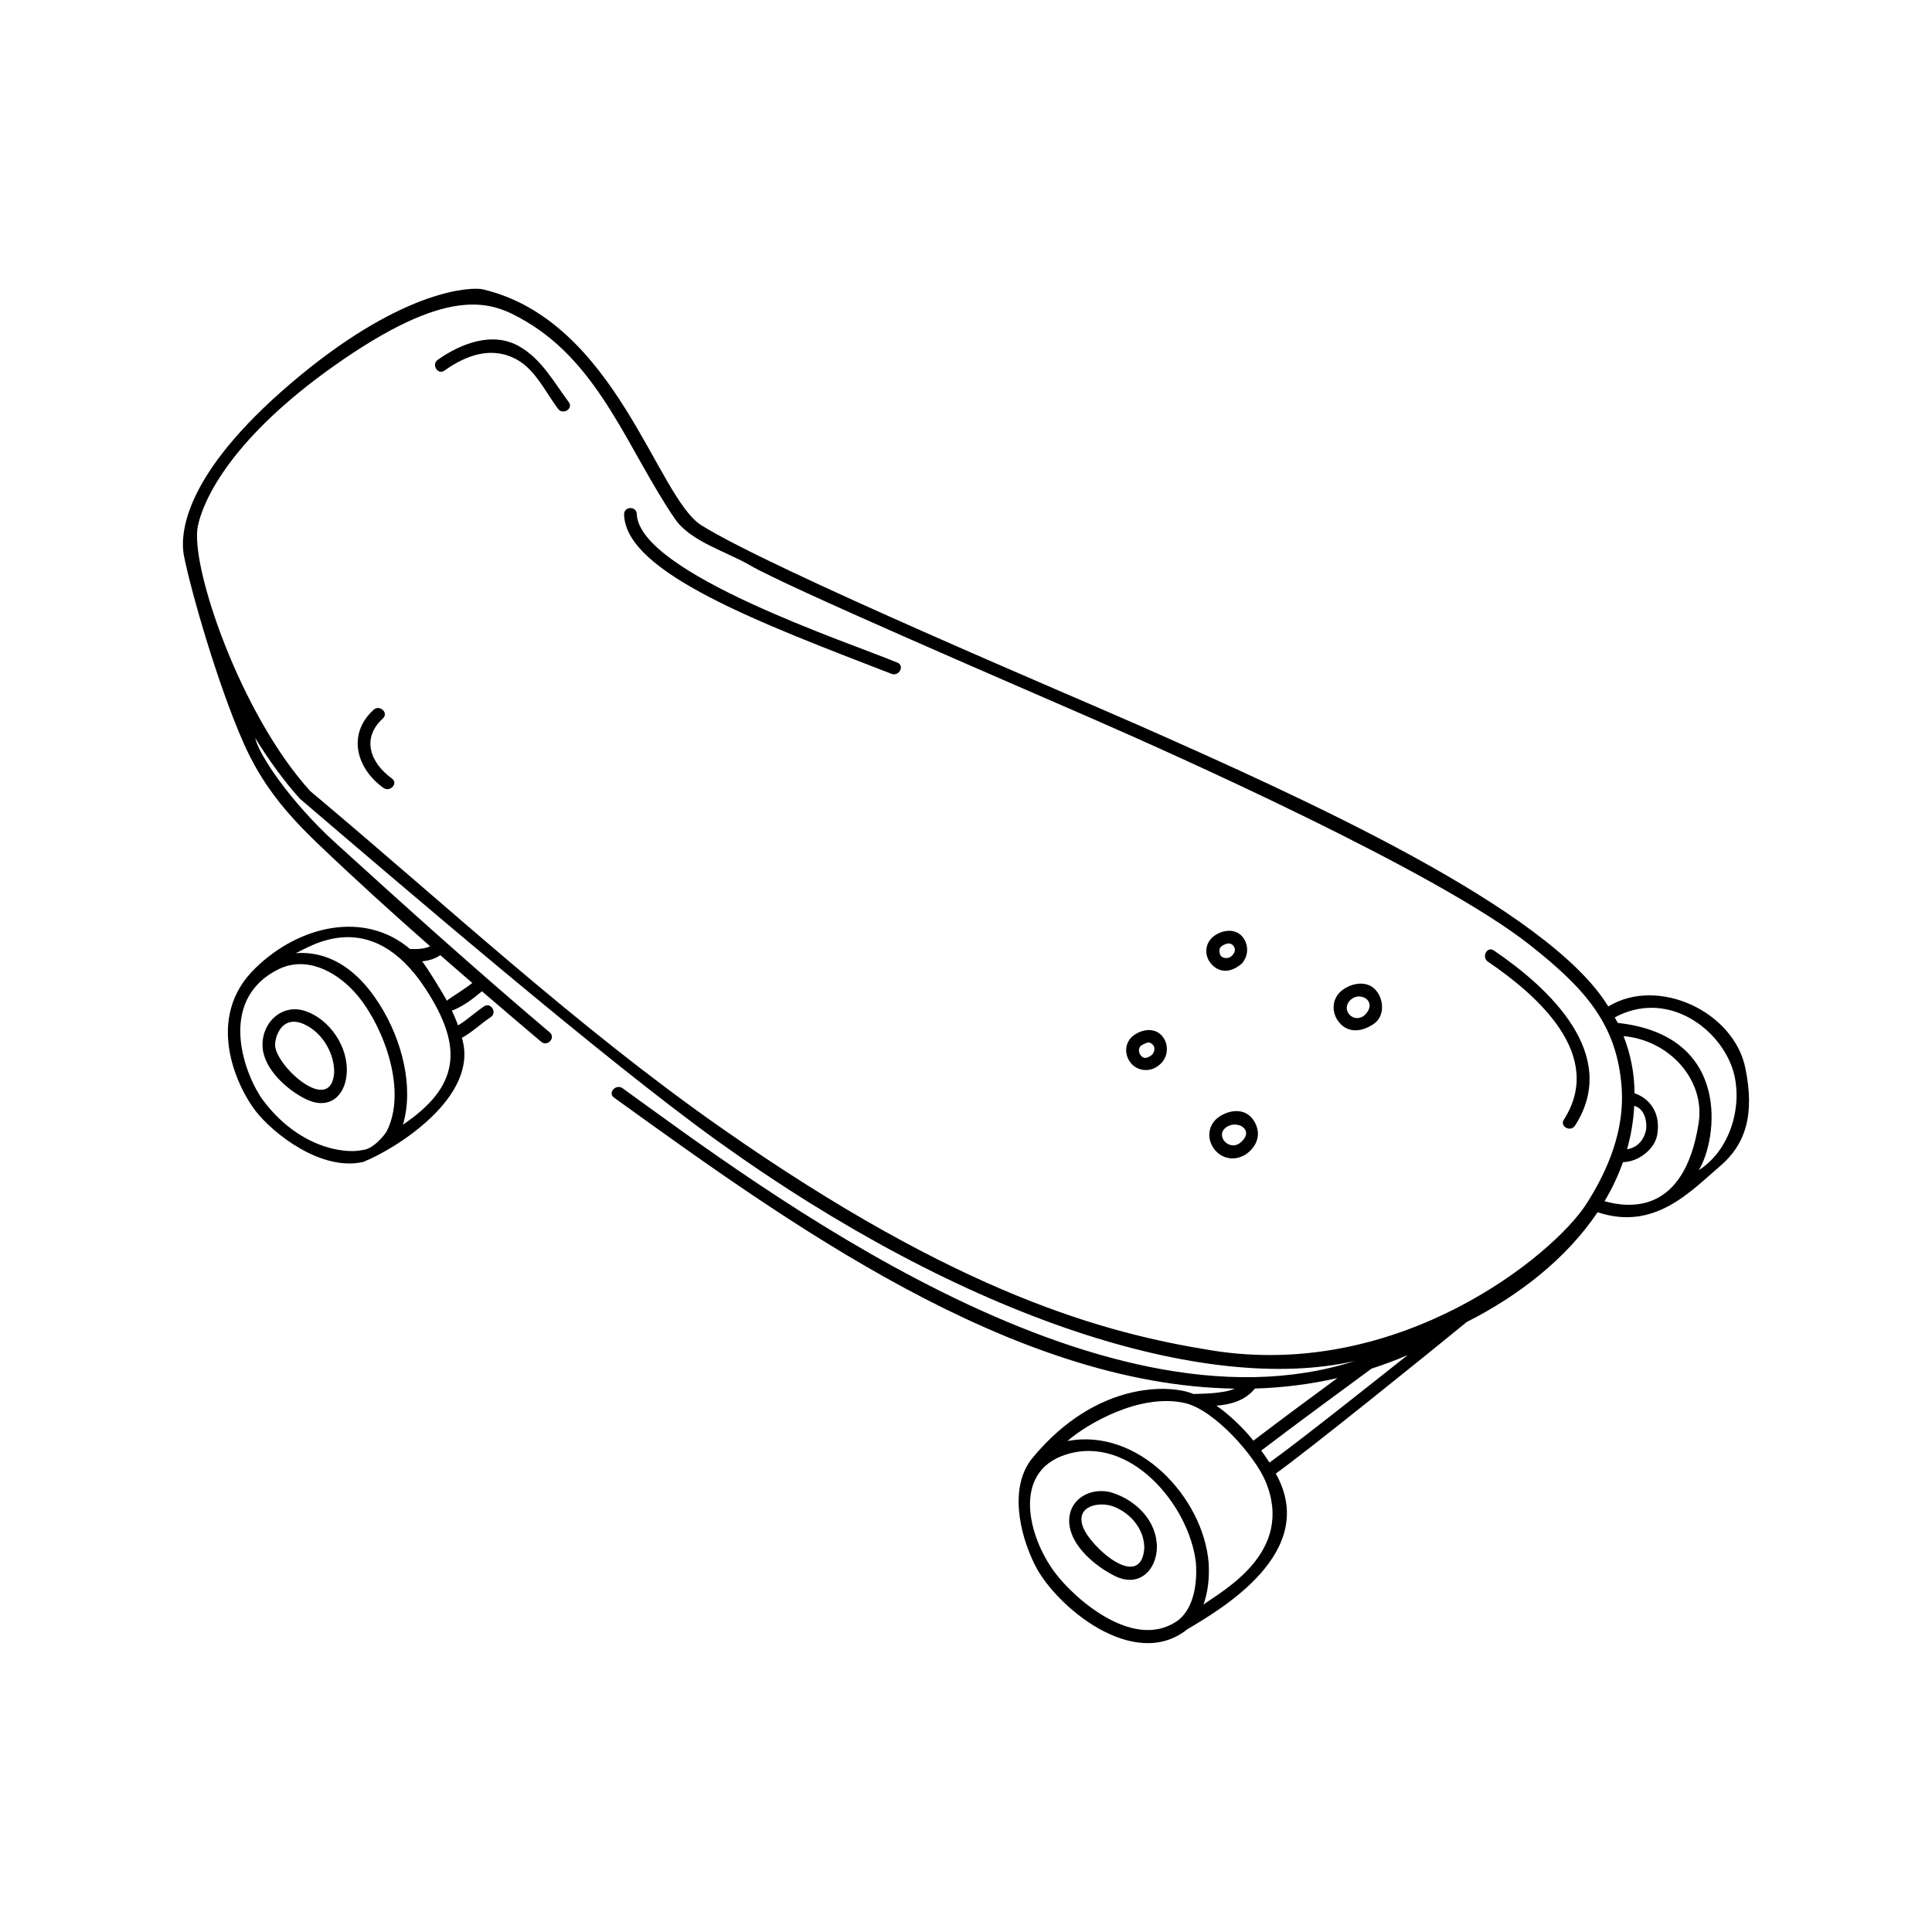 <?xml version="1.0" encoding="UTF-8"?>
<!-- Uploaded to: ICON Repo, www.svgrepo.com, Generator: ICON Repo Mixer Tools -->
<svg fill="#000000" width="800px" height="800px" version="1.1" viewBox="144 144 512 512" xmlns="http://www.w3.org/2000/svg">
 <path d="m294.73 250.57c1.301 1.734-1.562 3.5-2.848 1.777-3.184-4.258-5.965-10.246-10.742-12.957-6.711-3.809-13.512-1.32-19.355 2.816-1.77 1.254-3.543-1.602-1.777-2.848 6-4.254 14.453-7.621 21.531-3.606 6.012 3.41 9.176 9.449 13.191 14.816zm87.09 69.031c-12.605-5.266-68.438-23.688-69.066-39.379-0.086-2.172-3.402-2.066-3.359 0.102 0.312 15.488 36.422 28.918 70.867 42.25 2 0.777 3.562-2.137 1.559-2.973zm158.06 76.281c-1.789-1.215-3.336 1.77-1.562 2.973 13.191 8.953 31.066 24.773 20.117 41.875-1.168 1.824 1.812 3.375 2.973 1.562 12.07-18.855-6.859-36.449-21.527-46.41zm-292-45.559c-5.738-4.125-8.207-10.641-2.398-15.949 1.598-1.461-0.887-3.727-2.473-2.273-7.062 6.457-4.609 15.516 2.602 20.695 1.73 1.25 4.027-1.207 2.269-2.473zm203.88 75.41c-2.691 2.797-6.312 2.09-8.004 0.066-1.969-2.352-1.758-5.734 0.848-7.531 2.438-1.684 5.894-1.977 7.727 0.75 1.402 2.078 1.152 4.926-0.57 6.715zm-2.695-2.019c0.863-0.609 1.16-2.07 0.52-2.766-0.906-0.996-1.523-0.766-2.941-0.012-1.113 0.59-0.867 2.019-0.484 2.539 0.43 0.59 1.102 1.512 2.906 0.238zm15.965-24.23c-2.047-2.293-1.758-5.734 0.848-7.531 2.438-1.684 5.894-1.977 7.727 0.75 1.402 2.086 1.129 4.906-0.57 6.723-3.414 2.816-6.25 2.031-8.004 0.059zm2.402-2.32c0.297 0.664 1.867 1.16 2.906 0.238 0.516-0.453 1.457-1.551 0.52-2.766-0.691-0.898-1.812-0.695-2.941-0.012-1.133 0.688-0.746 1.949-0.484 2.539zm40.711 18.121c-2.957 2.086-6.672 2.699-9.191-0.262-2.316-2.731-2.023-6.711 1.004-8.797 2.863-1.977 6.957-2.434 9.133 0.805 1.688 2.5 1.695 6.391-0.945 8.254zm-2.473-2.273c3.543-3.531-1.023-6.363-3.602-4.168-3.078 2.621 0.594 6.699 3.602 4.168zm-30.465 36.055c-2.606 2.516-6.672 2.699-9.191-0.262-2.316-2.731-2.023-6.711 1.004-8.797 2.863-1.977 6.957-2.434 9.141 0.805 1.684 2.496 1.805 5.59-0.953 8.254zm-2.473-2.277c3.891-3.219-0.676-6.055-3.602-4.168-3.398 2.191 0.598 6.695 3.602 4.168zm-33.188 114.91c-5.055-2.484-11.566-7.785-12.156-13.801-0.641-6.559 5.812-10.152 11.562-8.246 6.258 2.07 11.562 7.418 11.645 14.258-0.062 6.363-4.867 10.832-11.051 7.789zm7.703-7.277c0.098-5.008-3.492-9.359-8.07-11.145-3.699-1.441-10.105-0.336-8.254 5.168 1.789 5.332 15.324 17.426 16.324 5.977zm152.47-101.28c-7.656 6.5-17.246 17.184-32.34 12.105-8.168 12.176-20.691 22.035-34.676 29.094-9.391 7.715-42.527 34.441-50.609 40.172 11.617 20.676-14.156 35.742-23.461 41.277-14.121 11.281-34.902-6.117-40.359-17.035-4.324-8.656-6.769-20.969-0.656-28.379 17.285-20.93 37.281-19.352 42.613-16.957 0.168-0.059 7.871 0.09 10.965-1.422-59.117-0.883-118.76-44.188-164.48-77.129-1.758-1.266 0.539-3.723 2.273-2.473 36.098 26.008 125.73 94.219 193.98 72.301-39.281 8.902-102.89-10.832-169.2-58.598-29.715-21.402-83.562-67.586-110.22-90.363-5.984-6.508-11.148-14.871-11.93-16.188 1.066 4.734 9.578 17.156 21.184 27.727 18.715 17.039 37.586 33.98 56.895 50.336 1.656 1.406-0.629 3.871-2.273 2.473-5.246-4.438-10.48-8.898-15.699-13.383-2.328 1.945-4.648 3.742-7.457 4.938-0.191 0.082-0.371 0.117-0.543 0.125 0.621 1.305 1.188 2.637 1.676 3.984 2.43-1.48 4.504-3.473 6.871-5.047 1.805-1.199 3.582 1.652 1.777 2.848-2.621 1.742-4.875 3.988-7.652 5.492 4.852 15.699-17.898 29.633-26.113 32.875-11.148 2.586-23.91-7.508-28.57-13.523-4.781-6.172-13.754-24.59-0.031-37.832 11.586-11.324 28.973-15.301 40.969-5.066 1.863 0.055 3.684 0.039 5.34-0.719-10.121-8.902-20.113-17.957-29.832-27.266-8.531-8.172-14.863-15.809-19.699-26.797-6.832-15.527-14.008-40.5-15.773-49.75-1.113-6.848 1.25-23.027 30.848-47.43 28.152-23.211 45.676-23.504 48.445-22.848 35.312 8.363 46.02 55.121 57.918 62.539 19.027 11.863 98.859 45.445 116.36 53.195 42.906 19.004 108.11 48.281 123.95 74.309 13.203-8.051 33.285 1.359 36.328 16.332 2.527 12.332 0.113 20.199-6.812 26.082zm-359.66-4.371c2.926-0.176 6.055-4.246 6.414-4.953 5.422-10.621-0.539-27.121-7.477-35.699-5.055-6.246-13.543-11.176-21.418-7.144-16.469 8.422-8.469 28.492-3.785 34.711 9.195 12.207 21.117 14.23 26.266 13.086zm16.84-42.547c-14.781-22.801-31.234-10.918-34.531-9.629 12.504-0.891 19.629 9.523 22.164 13.488 6.055 9.48 9.203 22.082 6.254 31.965 15.027-10.141 16.051-20.496 6.113-35.824zm12.266-1.73c-2.836-2.445-5.664-4.902-8.484-7.367-1.484 1.023-3.113 1.465-4.812 1.633 1.082 1.289 5.394 8.23 6.566 10.445 0.176-0.328 4.93-3.211 6.731-4.711zm197.19 112.03c3.066 2.066 7.199 5.926 9.809 9.27 7.359-5.606 14.809-11.109 22.262-16.594-7.254 1.664-14.551 2.559-21.859 2.777-0.023 0.035-0.047 0.07-0.074 0.105-2.656 3.144-6.312 4.121-10.137 4.441zm-9.73 56.562c3.606-3.266 4.707-8.984 4.309-14.902-1.703-15.27-17.562-34.285-34.637-28.648-14.207 4.691-9.707 21.84-2.84 31.07 5.531 7.438 21.684 21.426 33.168 12.48zm22.773-36.473c-2.832-6.793-13.551-18.973-21.34-20.777-11.785-2.727-25.902 5.422-31.191 10.062 18.828-3.617 35.988 14.965 37.43 32.184 0.266 3.953-0.16 7.812-1.359 11.133 5.266-3.793 24.238-13.945 16.461-32.602zm37.641-33.496c-3.176 1.359-6.363 2.551-9.562 3.582-9.777 7.195-19.578 14.367-29.234 21.719 0.766 1.027 1.496 2.086 2.176 3.176 8.039-5.715 32.23-25.023 36.621-28.477zm47.301-39.965c6.106-9.477 10.121-19.902 9.438-30.602-1.109-17.156-9.844-26.641-24.277-38.074-24.598-19.477-94.727-50.727-116.49-60.234-21.199-9.262-80.574-34.762-90.398-40.508-6.098-3.566-15.66-6.254-19.738-12.219-12.359-18.062-19.723-40.82-39.68-52.453-8.273-4.82-18.871-9.93-48.336 10.27-27.293 18.711-36.426 35.129-38.398 43.934-2.297 10.219 11.184 50.012 29.77 70.391 35.996 30.164 70.469 62.312 108.82 89.176 63.566 44.531 102.33 54.562 130.01 59.027 50.062 8.066 90.723-25.426 99.281-38.707zm10.852-14.59c1.777-0.242 4.09-1.457 4.953-4.762 0.441-1.688 0.082-5.824-2.973-6.727-0.039-0.012-0.047-0.055-0.074-0.086-0.207 4.004-0.863 7.863-1.906 11.574zm18.969-6.922c1.777-11.375-7.668-21.977-19.902-23.055 1.82 4.609 2.871 9.617 2.918 15.133 3.672 1.266 6.984 4.805 6.035 10.867-0.629 4.051-5.141 7.352-9.105 7.391-1.273 3.602-2.918 7.059-4.883 10.352 6.523 1.828 21.141 3.582 24.938-20.688zm8.711-15.16c-4.098-10.812-17.625-20.043-30.938-12.863 0.266 0.484 0.539 0.969 0.785 1.465 30.465 3.316 26.375 31.129 21.469 39.035 9.102-5.801 12.023-18.809 8.684-27.637zm-367 2.168c-0.488 5.992-4.781 9.559-10.785 6.644-4.898-2.371-11.148-7.926-11.496-13.801-0.387-6.469 5.18-11.703 11.445-9.516 6.332 2.211 11.418 9.465 10.836 16.672zm-9.766 3.328c3.168 1.578 6.039 1.195 6.453-3.613 0.125-4.812-2.672-9.926-6.898-12.379-6.992-4.066-9.039 3.219-8.723 5.41 0.473 3.246 5.074 8.547 9.168 10.582z"/>
</svg>